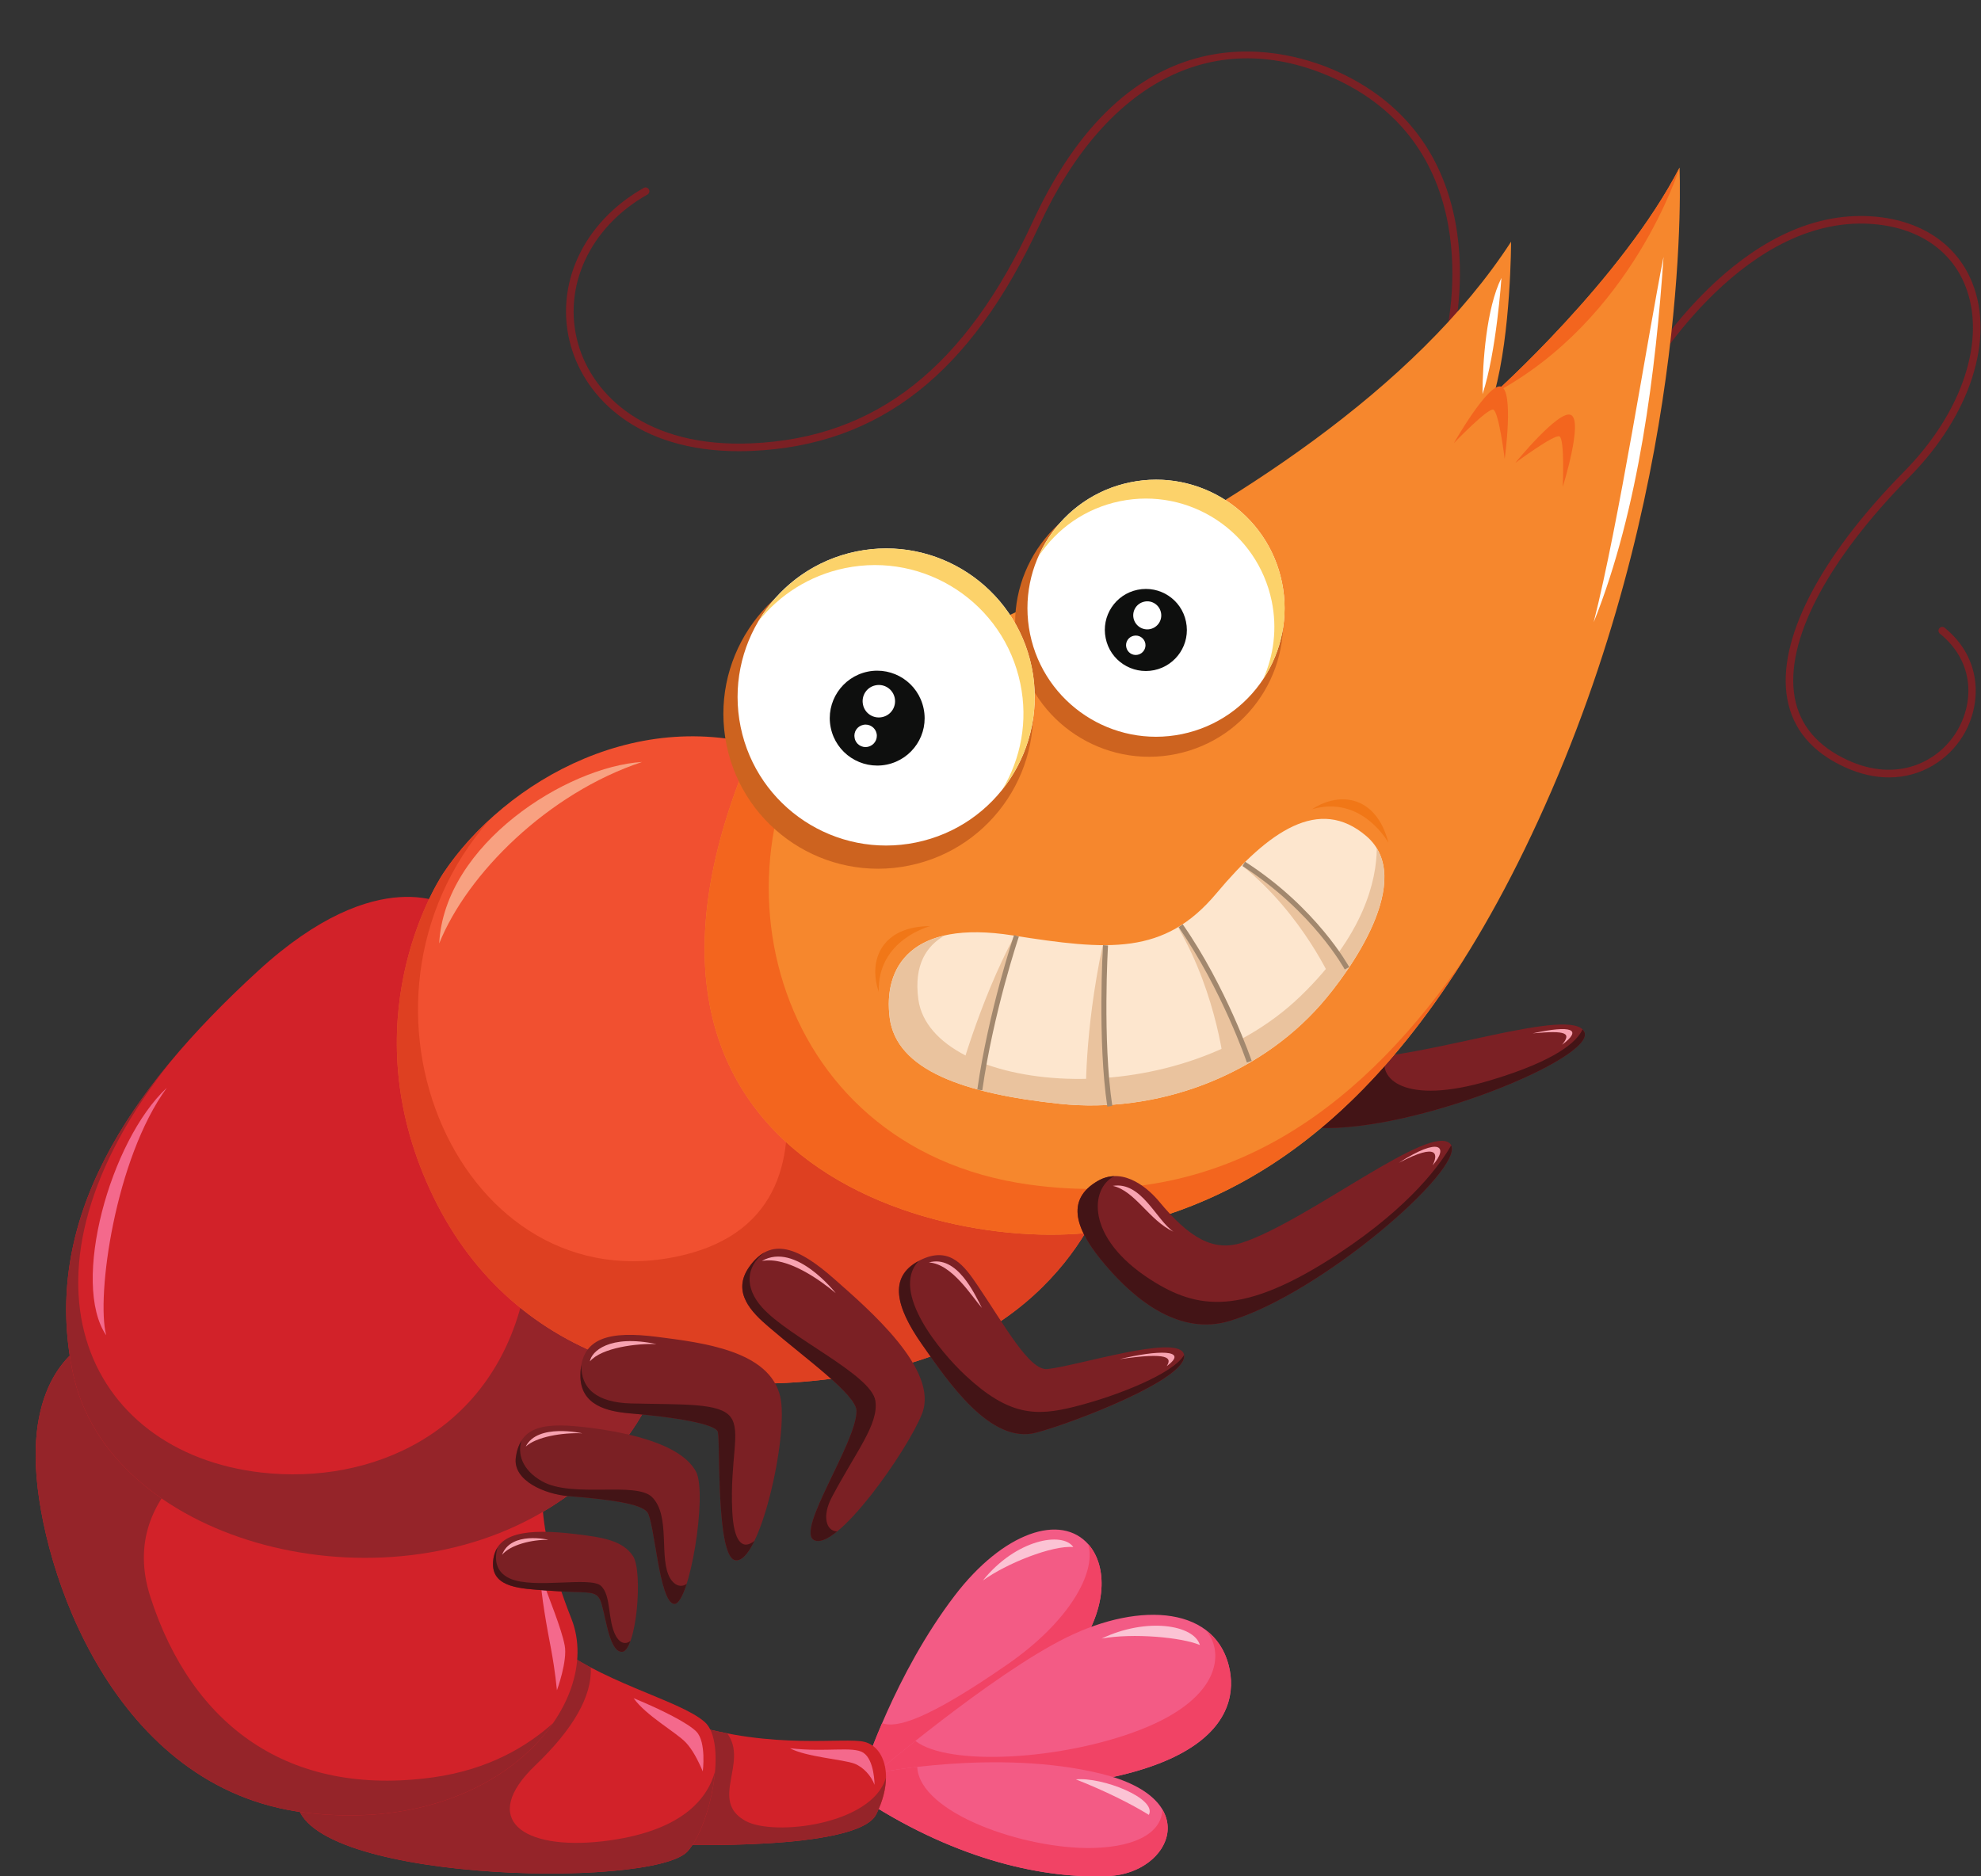 <?xml version="1.0" encoding="UTF-8"?><svg xmlns="http://www.w3.org/2000/svg" xmlns:xlink="http://www.w3.org/1999/xlink" height="152.8" preserveAspectRatio="xMidYMid meet" version="1.0" viewBox="-2.9 -4.2 161.3 152.8" width="161.3" zoomAndPan="magnify"><rect x="-2.9" y="-4.2" width="161.3" height="152.8" fill="#333333" stroke="none"/><defs><clipPath id="a"><path d="M 130 13 L 158.359 13 L 158.359 60 L 130 60 Z M 130 13"/></clipPath><clipPath id="b"><path d="M 67 139 L 93 139 L 93 148.609 L 67 148.609 Z M 67 139"/></clipPath><clipPath id="c"><path d="M 21 129 L 56 129 L 56 148.609 L 21 148.609 Z M 21 129"/></clipPath></defs><g><g><path d="M 57.266 32.547 C 49.004 32.547 44.785 28.195 43.586 23.992 C 42.18 19.074 44.562 13.898 49.516 11.105 C 49.66 11.02 49.852 11.074 49.934 11.223 C 50.02 11.371 49.965 11.559 49.816 11.645 C 45.121 14.289 42.855 19.188 44.18 23.824 C 45.367 27.977 49.711 32.285 58.293 31.906 C 68.434 31.465 75.707 25.727 81.191 13.848 C 89.523 -4.188 102.293 -0.062 106.008 1.629 C 119.48 7.773 115.406 23.363 115.363 23.52 C 115.316 23.684 115.148 23.781 114.984 23.738 C 114.82 23.691 114.723 23.523 114.766 23.359 C 114.809 23.207 118.742 8.113 105.754 2.191 C 96.18 -2.172 87.211 2.285 81.75 14.105 C 76.16 26.219 68.715 32.07 58.32 32.523 C 57.961 32.539 57.609 32.547 57.266 32.547" fill="#7b2024"/></g><g clip-path="url(#a)"><path d="M 150.906 59.113 C 149.785 59.113 148.574 58.859 147.297 58.273 C 144.652 57.059 143.078 55.191 142.629 52.73 C 141.758 47.973 145.227 41.219 152.148 34.195 C 156.918 29.348 158.867 23.398 157.105 19.035 C 155.863 15.949 152.883 14.117 148.93 14.012 C 138.543 13.75 131.18 26.613 131.105 26.742 C 131.02 26.895 130.828 26.945 130.688 26.863 C 130.535 26.781 130.484 26.594 130.566 26.441 C 130.641 26.312 138.004 13.391 148.605 13.391 C 148.719 13.391 148.832 13.391 148.945 13.395 C 153.156 13.508 156.34 15.48 157.68 18.805 C 159.531 23.398 157.531 29.605 152.59 34.625 C 145.809 41.504 142.402 48.062 143.234 52.621 C 143.648 54.871 145.102 56.586 147.555 57.711 C 151.535 59.543 154.859 57.887 156.383 55.438 C 157.812 53.141 157.957 49.766 155.051 47.402 C 154.918 47.297 154.898 47.102 155.008 46.969 C 155.113 46.836 155.309 46.816 155.441 46.926 C 158.621 49.512 158.43 53.32 156.906 55.766 C 155.73 57.656 153.586 59.113 150.906 59.113" fill="#7b2024"/></g><g><path d="M 104.43 87.66 C 112.355 87.988 126.922 81.988 126.117 79.875 C 125.258 77.625 113.09 82.047 107.461 81.965 C 102.641 82.402 101.922 86.516 104.43 87.66" fill="#7b2024"/></g><g><path d="M 107.461 81.965 C 108.199 81.977 109.039 81.91 109.953 81.793 C 109.23 83.578 111.387 85.895 118.426 83.789 C 123.879 82.16 125.512 80.609 125.953 79.641 C 126.023 79.707 126.078 79.789 126.117 79.875 C 126.922 81.988 112.355 87.988 104.43 87.66 C 101.922 86.516 102.641 82.402 107.461 81.965" fill="#431416"/></g><g><path d="M 124.293 80.883 C 125.984 79.621 125.059 79.266 121.895 79.957 C 124.68 79.703 125.059 79.934 124.293 80.883" fill="#f8a3b1"/></g><g><path d="M 67.484 139.895 C 67.484 139.895 69.93 132.176 74.836 125.746 C 78.781 120.582 83.5 118.984 85.762 121.621 C 88.398 124.711 87.102 133.914 68.477 141.387 L 67.484 139.895" fill="#f35b85"/></g><g><path d="M 68.922 136.137 C 70.094 136.566 72.59 135.879 79.117 131.359 C 84.148 127.879 86.395 123.852 85.703 121.566 C 85.719 121.59 85.742 121.602 85.762 121.621 C 88.398 124.711 87.102 133.914 68.477 141.387 L 67.484 139.895 C 67.484 139.895 67.957 138.379 68.922 136.137" fill="#f14365"/></g><g><path d="M 84.492 121.793 C 83.613 120.508 79.812 121.168 77.133 124.516 C 79.039 123.129 82.789 121.637 84.492 121.793" fill="#fbc3d4"/></g><g><path d="M 68.137 140.441 C 68.137 140.441 77.875 132.141 83.941 129.156 C 90.004 126.164 96.281 126.633 97.242 131.875 C 97.965 135.871 95.051 142.836 68.652 141.441 L 68.137 140.441" fill="#f35b85"/></g><g><path d="M 71.633 137.582 C 74.312 139.672 83.598 139.16 90 136.652 C 96.863 133.965 96.68 130.07 95.262 128.551 C 96.266 129.305 96.973 130.391 97.242 131.875 C 97.965 135.871 95.051 142.836 68.652 141.441 L 68.137 140.441 C 68.137 140.441 69.547 139.238 71.633 137.582" fill="#f14365"/></g><g><path d="M 94.801 129.773 C 94.312 128.117 90.449 127.5 86.801 129.246 C 89.375 128.781 93.324 129.145 94.801 129.773" fill="#fbc3d4"/></g><g clip-path="url(#b)"><g><path d="M 68.258 140.23 C 68.258 140.23 78.309 138.168 86.777 140.258 C 95.242 142.34 92.418 148.328 87.418 148.582 C 82.266 148.84 75.219 147.367 67.664 142.512 L 68.258 140.23" fill="#f35b85"/></g><g><path d="M 68.258 140.23 C 68.258 140.23 69.625 139.949 71.785 139.699 C 71.965 143.469 80.539 146.422 86.059 146.301 C 89.945 146.215 91.738 144.828 91.734 143.152 C 93.203 145.59 90.82 148.41 87.418 148.582 C 82.266 148.84 75.219 147.367 67.664 142.512 L 68.258 140.23" fill="#f14365"/></g></g><g><path d="M 90.645 143.605 C 91.328 142.258 86.852 140.508 84.703 140.715 C 87.059 141.641 89.223 142.719 90.645 143.605" fill="#fbc3d4"/></g><g><path d="M 51.855 146.023 C 51.855 146.023 66.938 146.578 68.445 143.559 C 69.961 140.547 69.133 138.07 67.488 137.66 C 65.84 137.25 60.078 138.348 53.082 136.152 L 51.855 146.023" fill="#d22229"/></g><g><path d="M 53.082 136.152 C 54.504 136.598 55.102 136.727 56.309 136.961 C 58.082 139.348 54.801 142.461 57.816 144.105 C 60.129 145.367 68.121 144.414 69.234 140.578 C 69.223 141.453 68.984 142.473 68.445 143.559 C 66.938 146.578 51.855 146.023 51.855 146.023 L 53.082 136.152" fill="#952429"/></g><g><path d="M 68.309 141.156 C 68.309 141.156 68.309 139.141 67.395 138.543 C 66.551 137.992 64.316 138.527 61.422 138.176 C 62.688 138.883 65.777 139.09 66.672 139.434 C 67.395 139.707 68.043 140.434 68.309 141.156" fill="#f4698c"/></g><g clip-path="url(#c)"><g><path d="M 21.273 142.184 C 20.867 149.043 50.203 149.727 53.082 146.578 C 54.938 144.551 56.379 137.66 54.457 136.02 C 52.312 134.18 45.953 132.863 41.43 129.16 L 21.273 142.184" fill="#d22229"/></g><g><path d="M 41.43 129.16 C 42.402 129.949 44.137 131.012 45.207 131.609 C 45.305 133.918 43.809 136.582 40.68 139.578 C 36.105 143.961 39.648 146.504 46.164 145.758 C 52.57 145.008 54.684 142.344 55.32 140.074 C 55.102 142.559 54.168 145.395 53.082 146.578 C 50.203 149.727 20.867 149.043 21.273 142.184 L 41.43 129.16" fill="#952429"/></g></g><g><path d="M 54.324 140.066 C 54.324 140.066 54.625 137.672 53.805 136.828 C 53.145 136.145 51.004 135.051 48.691 134.102 C 49.715 135.539 52.172 136.887 52.953 137.723 C 53.469 138.277 53.914 139.102 54.324 140.066" fill="#f4698c"/></g><g><path d="M 4.41 105.023 C 4.41 105.023 -0.391 106.945 0.027 115.309 C 0.434 123.676 6.328 141.5 21.957 143.422 C 37.598 145.344 46.352 134.57 43.633 127.648 C 40.059 118.602 41.57 115.449 41.57 115.449 L 4.41 105.023" fill="#d22229"/></g><g><path d="M 4.41 105.023 L 22.512 110.102 C 15.852 112.066 6.469 116.957 9.348 125.867 C 12.723 136.316 20.594 142.184 32.383 140.547 C 36.898 139.914 40.012 138.027 42.129 136.137 C 38.871 140.836 31.77 144.625 21.957 143.422 C 6.328 141.5 0.434 123.676 0.027 115.309 C -0.391 106.945 4.41 105.023 4.41 105.023" fill="#952429"/></g><g><path d="M 42.449 133.457 C 42.449 133.457 43.328 131.055 43.078 129.797 C 42.809 128.406 41.84 126.074 41.094 124.02 C 41.129 125.645 41.68 128.594 41.965 130.078 C 42.09 130.754 42.289 131.883 42.449 133.457" fill="#f4698c"/></g><g><path d="M 33.762 69.652 C 33.762 69.652 27.992 65.812 18.125 74.859 C 7.527 84.57 0.402 95.188 3.039 107.633 C 5.918 121.211 27.309 127.059 41.156 119.012 C 51.312 113.121 51.719 104.066 51.719 104.066 L 33.762 69.652" fill="#d22229"/></g><g><path d="M 11.125 82.094 C -2.922 99.578 4.066 114.078 18.359 115.723 C 27.32 116.75 36.977 112.531 39.648 101.633 L 43.074 87.496 L 51.719 104.066 C 51.719 104.066 51.312 113.121 41.156 119.012 C 27.309 127.059 5.918 121.211 3.039 107.633 C 1.039 98.203 4.645 89.824 11.125 82.094" fill="#952429"/></g><g><path d="M 10.684 84.391 C 6.047 88.711 2.871 100.328 5.746 104.547 C 4.922 101.355 6.469 90.152 10.684 84.391" fill="#f4698c"/></g><g><path d="M 87.367 92.137 C 87.367 92.137 84.039 104.406 68.445 107.492 C 52.543 110.648 38.422 106.398 32.113 92.688 C 25.82 79.027 32.383 68.141 33.203 66.906 C 38.199 59.41 49.52 52.781 61.039 57.172 L 87.367 92.137" fill="#f15030"/></g><g><path d="M 33.203 66.906 C 34.219 65.387 35.496 63.91 36.973 62.547 C 23.746 77.602 34.715 102.281 52.676 98.031 C 68.797 94.219 57.062 72.531 57.062 72.531 L 67.508 65.758 L 87.367 92.137 C 87.367 92.137 84.039 104.406 68.445 107.492 C 52.543 110.648 38.422 106.398 32.113 92.688 C 25.82 79.027 32.383 68.141 33.203 66.906" fill="#de4021"/></g><g><path d="M 49.383 57.855 C 43.25 58.234 33.277 64.543 32.863 72.633 C 35.129 66.977 41.707 60.398 49.383 57.855" fill="#f8a181"/></g><g><path d="M 59.805 53.605 C 59.805 53.605 104.512 39.621 120.137 15.484 C 120.137 15.484 120.137 22.895 118.773 27.824 C 118.773 27.824 129.188 18.504 133.855 9.449 C 133.855 9.449 134.949 33.586 123.434 60.188 C 111.91 86.789 98.328 93.605 88.059 95.84 C 75.438 98.582 41.43 91.18 59.805 53.605" fill="#f6872d"/></g><g><path d="M 59.805 53.605 C 59.805 53.605 62.031 52.906 65.68 51.555 C 54.051 65.262 59.496 89.293 80.887 92.273 C 97.465 94.586 108.555 85.176 116.387 73.77 C 106.656 89.301 96.297 94.051 88.059 95.84 C 75.438 98.582 41.43 91.18 59.805 53.605" fill="#f3651e"/></g><g><path d="M 118.773 27.824 C 118.773 27.824 129.188 18.504 133.855 9.449 C 133.855 9.449 130.047 21.824 118.773 27.824" fill="#f3651e"/></g><g><path d="M 132.551 16.719 C 131.934 25.77 130.562 37.289 126.863 46.477 C 128.918 38.387 131.246 23.305 132.551 16.719" fill="#fff"/></g><g><path d="M 119.352 18.434 C 119.352 18.434 118.945 24.504 117.812 27.898 C 117.812 25.328 118.121 20.902 119.352 18.434" fill="#fff"/></g><g><path d="M 91.477 93.648 C 90.762 92.781 88.672 90.734 86.508 91.965 C 83.797 93.52 84.66 95.977 87.129 98.855 C 89.594 101.738 93.164 104.586 97.207 103.383 C 104.816 101.117 116.656 90.723 115.207 88.98 C 113.66 87.133 103.582 95.258 98.238 97.004 C 95.887 97.773 93.914 96.594 91.477 93.648" fill="#7b2024"/></g><g><path d="M 86.508 91.965 C 86.953 91.711 87.402 91.602 87.832 91.586 C 85.859 92.574 85.453 96.594 90.793 100.02 C 94.578 102.449 98.27 103.039 106.082 97.898 C 112.027 93.988 114.438 90.523 115.258 89.082 C 116.266 91.062 104.695 101.156 97.207 103.383 C 93.164 104.586 89.594 101.738 87.129 98.855 C 84.66 95.977 83.797 93.52 86.508 91.965" fill="#431416"/></g><g><path d="M 113.746 90.707 C 115.082 89.184 114.34 88.34 111 90.5 C 114.34 88.754 114.152 89.91 113.746 90.707" fill="#f8a3b1"/></g><g><path d="M 92.648 96.113 C 91.238 95.152 90.047 92 87.711 92.379 C 89.531 92.789 90.664 95.188 92.648 96.113" fill="#f8a3b1"/></g><g><path d="M 76.66 100.43 C 75.637 98.926 74.484 97.32 72.211 98.34 C 69.355 99.613 69.98 102.148 72.152 105.258 C 74.324 108.363 77.754 113.453 81.465 112.477 C 84.555 111.668 94.324 107.91 93.473 106.012 C 92.789 104.496 84.949 107.008 82.395 107.297 C 80.922 107.465 78.914 103.75 76.66 100.43" fill="#7b2024"/></g><g><path d="M 71.891 98.504 C 69.555 101.016 73.707 105.949 75.699 107.805 C 79.246 111.121 81.457 111.145 84.543 110.375 C 88.168 109.469 92.695 107.621 93.508 106.152 C 93.844 108.09 84.469 111.684 81.465 112.477 C 77.754 113.453 74.324 108.363 72.152 105.258 C 70.07 102.277 69.422 99.832 71.891 98.504" fill="#431416"/></g><g><path d="M 92.098 107.059 C 94 105.672 91.297 105.746 88.266 106.492 C 92.305 105.902 92.531 106.391 92.098 107.059" fill="#f8a3b1"/></g><g><path d="M 77.051 102.32 C 76.461 101.188 75.027 97.969 72.73 98.617 C 74.613 98.719 76.23 101.395 77.051 102.32" fill="#f8a3b1"/></g><g><path d="M 59.703 103.871 C 58.32 102.691 56.652 101.051 58.094 98.992 C 59.887 96.43 62.164 97.434 65.008 99.941 C 67.848 102.449 73.574 107.348 72.18 110.922 C 71.023 113.898 65.148 122.27 63.359 121.211 C 61.93 120.363 66.84 113.289 66.84 110.719 C 66.84 109.383 62.75 106.492 59.703 103.871" fill="#7b2024"/></g><g><path d="M 58.094 98.992 C 58.488 98.434 58.898 98.055 59.336 97.812 C 57.816 98.961 57.715 100.676 59.156 102.281 C 61.34 104.73 68.074 107.75 68.379 109.895 C 68.652 111.812 66.797 114.008 64.809 117.777 C 64.051 119.223 64.328 120.504 65.27 120.516 C 64.477 121.164 63.793 121.469 63.359 121.211 C 61.93 120.363 66.84 113.289 66.84 110.719 C 66.84 109.383 62.75 106.492 59.703 103.871 C 58.32 102.691 56.652 101.051 58.094 98.992" fill="#431416"/></g><g><path d="M 65.152 101.117 C 65.152 101.117 61.863 96.902 59.137 98.496 C 61.219 98.105 63.922 100.09 65.152 101.117" fill="#f8a3b1"/></g><g><path d="M 48.422 110.91 C 46.617 110.758 44.316 110.285 44.359 107.773 C 44.395 104.645 46.84 104.195 50.609 104.676 C 54.367 105.156 59.766 105.809 60.633 109.555 C 61.34 112.66 58.938 123.398 56.926 122.855 C 55.418 122.441 55.75 113.367 55.555 112.434 C 55.418 111.746 51.855 111.195 48.422 110.91" fill="#7b2024"/></g><g><path d="M 44.438 106.953 C 44.379 108.867 45.68 110.031 48.496 110.098 C 52.742 110.203 55.695 110.031 56.582 111.195 C 57.469 112.355 56.52 114.695 56.723 118.875 C 56.84 121.273 57.508 122.109 58.531 121.289 C 58.012 122.359 57.453 122.996 56.926 122.855 C 55.418 122.441 55.75 113.367 55.555 112.434 C 55.418 111.746 51.855 111.195 48.422 110.91 C 46.617 110.758 44.316 110.285 44.359 107.773 C 44.359 107.473 44.395 107.207 44.438 106.953" fill="#431416"/></g><g><path d="M 45.133 106.672 C 45.242 105.883 46.711 104.445 50.555 105.266 C 49.012 105.195 46.098 105.539 45.133 106.672" fill="#f8a3b1"/></g><g><path d="M 43.359 117.641 C 41.539 117.5 38.824 116.41 39.102 114.488 C 39.473 111.875 41.445 111.602 45.207 112.09 C 48.438 112.512 52.578 113.434 53.773 115.652 C 54.727 117.438 53.227 126.559 51.988 126.422 C 50.758 126.281 50.398 119.691 49.801 118.945 C 49.25 118.258 46.781 117.918 43.359 117.641" fill="#7b2024"/></g><g><path d="M 39.102 114.488 C 39.176 113.934 39.336 113.488 39.566 113.125 C 39.227 114.152 39.57 115.5 41.242 116.441 C 43.715 117.832 48.887 116.426 50.195 117.727 C 51.742 119.27 50.707 122.773 51.68 124.359 C 52.066 124.98 52.613 125.094 53.016 124.785 C 52.691 125.793 52.328 126.457 51.988 126.422 C 50.758 126.281 50.398 119.691 49.801 118.945 C 49.25 118.258 46.781 117.918 43.359 117.641 C 41.539 117.5 38.824 116.41 39.102 114.488" fill="#431416"/></g><g><path d="M 44.516 112.531 C 44.516 112.531 40.859 111.688 39.906 113.613 C 40.758 112.816 42.891 112.457 44.516 112.531" fill="#f8a3b1"/></g><g><path d="M 41.43 125.32 C 39.621 125.176 37.242 125.133 37.242 123.195 C 37.242 120.523 40.133 120.285 43.902 120.73 C 46.238 121 47.801 121.277 48.629 122.508 C 49.504 123.809 48.898 130.328 47.738 130.328 C 46.621 130.328 46.383 126.938 45.953 126.074 C 45.547 125.254 44.859 125.594 41.43 125.32" fill="#7b2024"/></g><g><path d="M 37.617 121.828 C 37.348 122.684 37.398 123.816 38.625 124.359 C 40.605 125.234 45.156 124.168 46.027 124.949 C 46.895 125.746 46.551 127.75 47.238 129.016 C 47.598 129.68 48.078 129.734 48.438 129.43 C 48.242 129.973 48.008 130.328 47.738 130.328 C 46.621 130.328 46.383 126.938 45.953 126.074 C 45.547 125.254 44.859 125.594 41.43 125.32 C 39.621 125.176 37.242 125.133 37.242 123.195 C 37.242 122.637 37.387 122.191 37.617 121.828" fill="#431416"/></g><g><path d="M 41.766 121.203 C 41.766 121.203 38.707 120.469 37.98 122.426 C 38.66 121.602 40.414 121.18 41.766 121.203" fill="#f8a3b1"/></g><g><path d="M 104.648 77.602 C 106.992 74.938 112.43 67.387 108.352 63.891 C 104.512 60.602 100.398 63.48 96.148 68.551 C 91.898 73.629 87.367 73.211 79.551 71.98 C 71.254 70.672 69.012 74.586 69.543 78.699 C 70.094 82.949 75.574 84.871 83.395 85.695 C 91.227 86.516 99.465 83.5 104.648 77.602" fill="#fde6ce"/></g><g><path d="M 74.012 71.992 C 72.586 72.805 71.484 74.332 71.875 77.191 C 72.922 84.809 92.676 86.891 103.004 76.918 C 108.203 71.891 109.18 67.461 109.203 64.891 C 111.5 68.664 106.785 75.168 104.648 77.602 C 99.465 83.5 91.227 86.516 83.395 85.695 C 75.574 84.871 70.094 82.949 69.543 78.699 C 69.16 75.719 70.242 72.852 74.012 71.992" fill="#eac39e"/></g><g><path d="M 105.605 75.82 C 105.605 75.82 103.203 70.301 98.305 66.359 C 98.305 66.359 103.617 68.828 106.637 74.93 L 105.605 75.82" fill="#eac39e"/></g><g><path d="M 96.832 83.016 C 96.832 83.016 96.281 76.918 93.023 71.328 C 93.023 71.328 96.93 76.094 98.613 82.301 L 96.832 83.016" fill="#eac39e"/></g><g><path d="M 85.52 85.348 C 85.52 85.348 85.348 80.004 86.887 72.773 C 86.887 72.773 86.789 79.215 87.34 85.348 L 85.52 85.348" fill="#eac39e"/></g><g><path d="M 75.094 83.84 C 75.094 83.84 76.809 77.434 79.691 72.051 C 79.691 72.051 77.938 78.355 76.73 84.422 L 75.094 83.84" fill="#eac39e"/></g><g><path d="M 106.594 74.754 C 106.57 74.707 104.008 70.023 98.262 66.328 L 98.484 65.98 C 104.324 69.738 106.93 74.512 106.957 74.559 L 106.594 74.754" fill="#a2886e"/></g><g><path d="M 98.625 82.332 C 98.605 82.273 96.605 76.402 93.062 71.309 L 93.402 71.074 C 96.977 76.219 98.992 82.141 99.016 82.199 L 98.625 82.332" fill="#a2886e"/></g><g><path d="M 87.262 85.926 C 86.453 80.52 86.902 72.852 86.91 72.773 L 87.32 72.801 C 87.312 72.875 86.863 80.504 87.668 85.867 L 87.262 85.926" fill="#a2886e"/></g><g><path d="M 77.082 84.594 L 76.676 84.535 C 77.594 78.113 79.648 72.012 79.668 71.949 L 80.059 72.082 C 80.035 72.141 77.996 78.211 77.082 84.594" fill="#a2886e"/></g><g><path d="M 72.836 71.227 C 72.836 71.227 68.523 72.324 68.652 76.574 C 67.754 73.973 68.93 71.227 72.836 71.227" fill="#f17717"/></g><g><path d="M 110.152 64.438 C 110.152 64.438 108.02 60.52 103.934 61.703 C 106.242 60.195 109.184 60.648 110.152 64.438" fill="#f17717"/></g><g><path d="M 124.344 35.453 C 124.344 35.453 126.031 30.074 125.012 29.594 C 124.031 29.129 120.48 33.5 120.48 33.5 C 120.48 33.5 123.672 31.133 124.078 31.34 C 124.52 31.559 124.344 35.453 124.344 35.453" fill="#f3651e"/></g><g><path d="M 119.617 33.172 C 119.617 33.172 120.395 27.59 119.309 27.281 C 118.266 26.984 115.484 31.883 115.484 31.883 C 115.484 31.883 118.234 29.023 118.684 29.16 C 119.141 29.301 119.617 33.172 119.617 33.172" fill="#f3651e"/></g><g><path d="M 79.98 48.727 C 81.199 54.625 86.965 58.422 92.871 57.207 C 98.766 55.992 102.562 50.227 101.348 44.328 C 100.137 38.43 94.363 34.629 88.461 35.848 C 82.566 37.062 78.77 42.828 79.98 48.727" fill="#cd631f"/></g><g><path d="M 80.973 47.445 C 82.145 53.105 87.68 56.75 93.34 55.586 C 99 54.418 102.641 48.883 101.48 43.219 C 100.316 37.559 94.777 33.918 89.121 35.082 C 83.457 36.25 79.812 41.781 80.973 47.445" fill="#fff"/></g><g><path d="M 89.121 35.082 C 94.777 33.918 100.316 37.559 101.48 43.219 C 102.066 46.059 101.441 48.867 99.953 51.105 C 100.816 49.18 101.105 46.98 100.648 44.762 C 99.484 39.102 93.945 35.453 88.285 36.621 C 85.461 37.203 83.141 38.871 81.668 41.102 C 82.988 38.121 85.68 35.789 89.121 35.082" fill="#fcd26a"/></g><g><path d="M 87.129 47.777 C 87.492 49.59 89.266 50.75 91.074 50.379 C 92.879 50.004 94.047 48.238 93.668 46.43 C 93.301 44.621 91.535 43.461 89.727 43.832 C 87.914 44.203 86.754 45.973 87.129 47.777" fill="#0e0f0e"/></g><g><path d="M 89.395 46.145 C 89.527 46.762 90.125 47.16 90.742 47.035 C 91.363 46.906 91.762 46.301 91.629 45.684 C 91.5 45.066 90.902 44.668 90.285 44.797 C 89.66 44.926 89.27 45.523 89.395 46.145" fill="#fff"/></g><g><path d="M 88.805 48.508 C 88.891 48.938 89.312 49.215 89.734 49.125 C 90.164 49.039 90.441 48.617 90.355 48.191 C 90.262 47.762 89.848 47.488 89.414 47.578 C 88.988 47.664 88.711 48.086 88.805 48.508" fill="#fff"/></g><g><path d="M 56.262 56.488 C 57.664 63.305 64.328 67.695 71.141 66.289 C 77.969 64.887 82.352 58.219 80.961 51.402 C 79.547 44.582 72.879 40.188 66.062 41.598 C 59.238 43 54.855 49.668 56.262 56.488" fill="#cd631f"/></g><g><path d="M 57.406 55.008 C 58.754 61.547 65.145 65.758 71.695 64.41 C 78.242 63.066 82.445 56.668 81.102 50.121 C 79.758 43.582 73.355 39.367 66.812 40.715 C 60.27 42.062 56.062 48.461 57.406 55.008" fill="#fff"/></g><g><path d="M 80.18 51.477 C 78.836 44.934 72.438 40.723 65.895 42.07 C 63 42.668 60.562 44.254 58.852 46.402 C 60.535 43.578 63.34 41.43 66.812 40.715 C 73.355 39.367 79.758 43.582 81.102 50.121 C 81.852 53.773 80.871 57.371 78.727 60.082 C 80.215 57.582 80.82 54.551 80.18 51.477" fill="#fcd26a"/></g><g><path d="M 64.742 55.062 C 65.168 57.156 67.215 58.496 69.305 58.07 C 71.398 57.637 72.742 55.598 72.305 53.508 C 71.875 51.414 69.836 50.074 67.75 50.5 C 65.66 50.934 64.312 52.977 64.742 55.062" fill="#0e0f0e"/></g><g><path d="M 67.367 53.18 C 67.508 53.891 68.207 54.352 68.922 54.203 C 69.641 54.059 70.098 53.359 69.953 52.645 C 69.805 51.926 69.109 51.465 68.391 51.613 C 67.668 51.758 67.215 52.465 67.367 53.18" fill="#fff"/></g><g><path d="M 66.688 55.91 C 66.777 56.406 67.266 56.723 67.754 56.625 C 68.258 56.52 68.578 56.039 68.477 55.543 C 68.375 55.047 67.887 54.727 67.395 54.832 C 66.891 54.934 66.582 55.418 66.688 55.91" fill="#fff"/></g></g></svg>